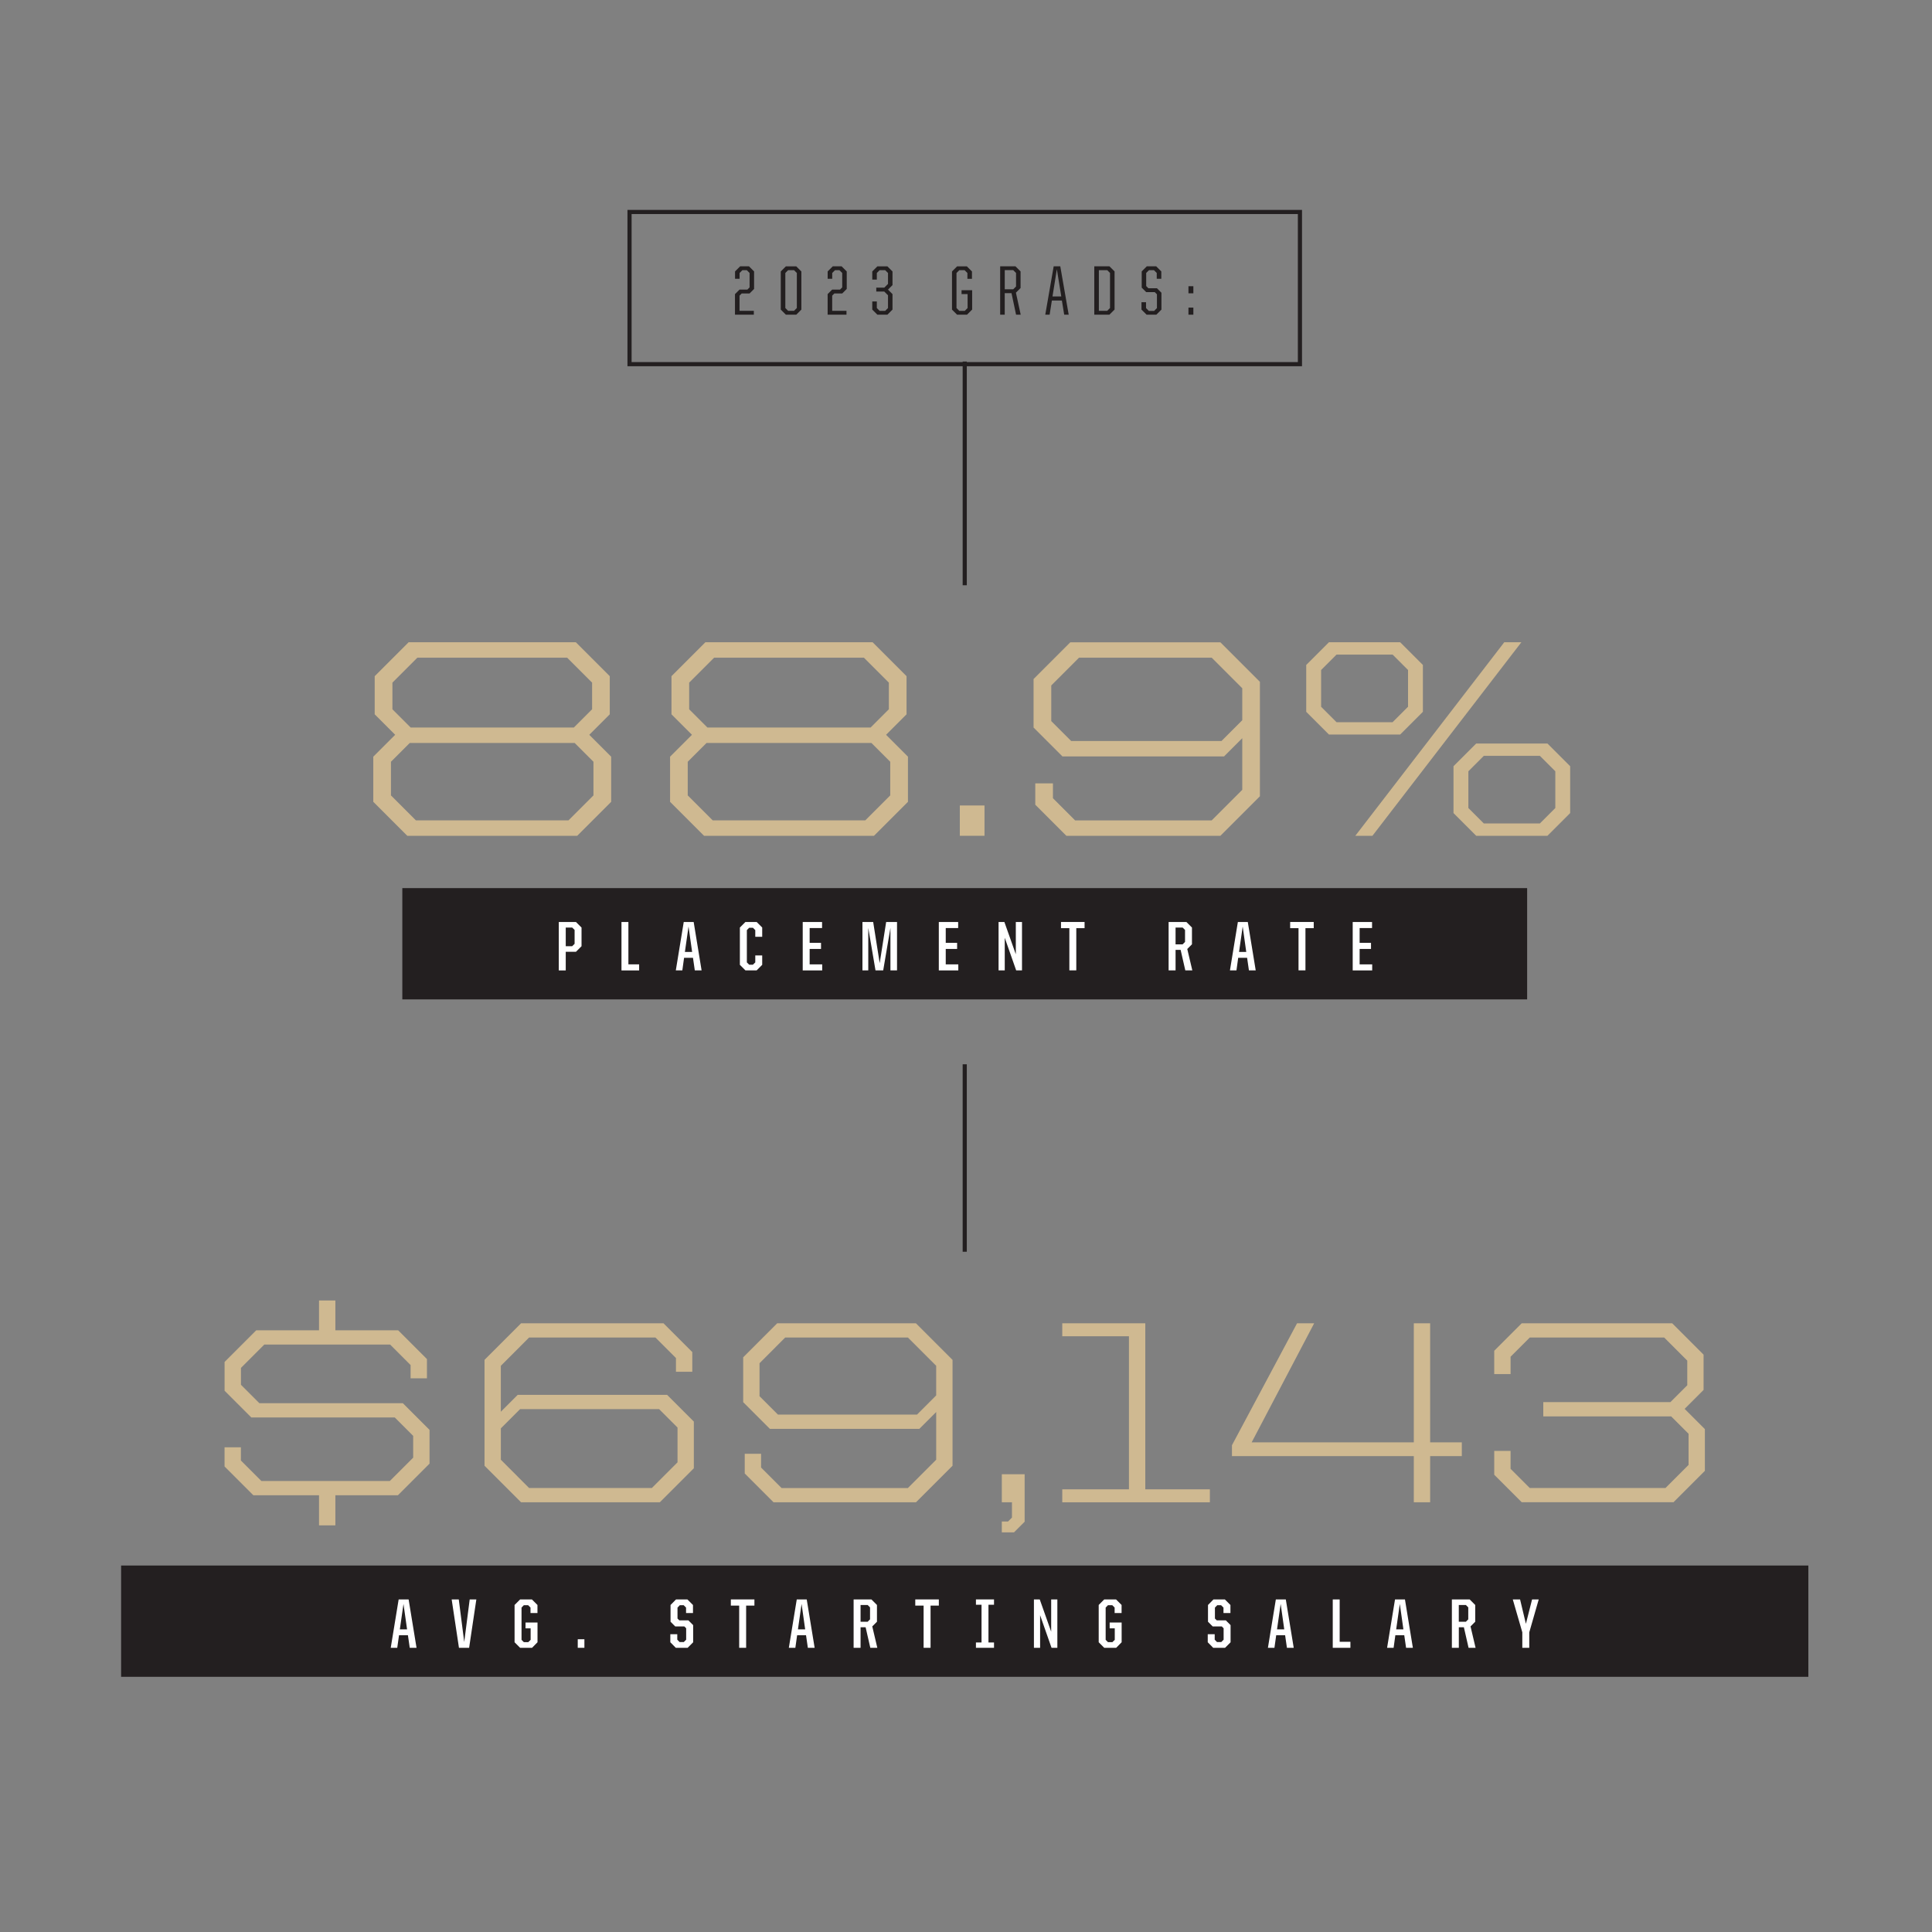 <?xml version="1.0" encoding="UTF-8"?>
<svg id="Layer_1" xmlns="http://www.w3.org/2000/svg" viewBox="0 0 700 700">
  <rect x="0" y="0" width="700" height="700" fill="#808080" stroke="none"/>
  <defs>
    <style>
      .cls-1 {
        fill: #cfb991;
      }

      .cls-1, .cls-2, .cls-3 {
        stroke-width: 0px;
      }

      .cls-2 {
        fill: #fff;
      }

      .cls-3 {
        fill: #231f20;
      }
    </style>
  </defs>
  <g>
    <path class="cls-1" d="M81.36,531.34v-6.96h5.92v4.79l7.43,7.43h46.53l8.46-8.46v-7.9l-6.67-6.67h-51.98l-9.68-9.68v-10.43l11.47-11.47h22.75v-10.81h5.92v10.81h22.75l10.43,10.43v6.96h-5.92v-4.79l-7.42-7.43h-45.59l-8.46,8.46v6.11l6.67,6.67h51.98l9.68,9.68v12.22l-11.47,11.47h-22.65v10.9h-5.92v-10.9h-23.78l-10.43-10.43Z"/>
    <path class="cls-1" d="M175.55,531.05v-38.35l13.25-13.25h51.6l10.43,10.43v7.14h-5.92v-4.98l-7.43-7.43h-45.78l-10.24,10.25v16.64l6.11-6.11h54.14l9.68,9.68v16.92l-12.31,12.31h-50.29l-13.25-13.25ZM236.17,539.14l9.31-9.31v-12.6l-6.67-6.67h-50.38l-6.96,6.96v11.37l10.24,10.25h44.46Z"/>
    <path class="cls-1" d="M269.83,533.87v-7.14h5.92v4.98l7.43,7.43h45.77l10.25-10.25v-17.29l-6.11,6.11h-54.14l-9.68-9.68v-16.26l12.31-12.31h50.29l13.25,13.25v38.35l-13.25,13.25h-51.6l-10.43-10.43ZM332.24,512.54l6.96-6.96v-10.72l-10.25-10.25h-44.46l-9.3,9.31v11.94l6.67,6.67h50.38Z"/>
    <path class="cls-1" d="M362.98,551.26h2.26l1.41-1.41v-5.55h-3.67v-10.15h8.27v17.2l-3.85,3.85h-4.42v-3.95Z"/>
    <path class="cls-1" d="M384.88,539.61h24.16v-55.46h-24.16v-4.7h30.08v60.16h23.4v4.7h-53.48v-4.7Z"/>
    <path class="cls-1" d="M512.25,527.58h-65.89v-3.95l23.59-44.18h6.2l-22.65,43.14h58.75v-43.14h5.92v43.14h11.47v4.98h-11.47v16.73h-5.92v-16.73Z"/>
    <path class="cls-1" d="M541.39,534.34v-8.65h5.92v6.49l6.96,6.96h49.16l8.37-8.37v-11.28l-6.3-6.3h-46.34v-5.17h46.06l6.11-6.11v-8.93l-8.37-8.37h-48.69l-6.96,6.96v6.3h-5.92v-8.46l9.96-9.96h54.52l11.37,11.37v12.78l-6.86,6.86,7.33,7.33v15.13l-11.37,11.37h-54.99l-9.96-9.96Z"/>
  </g>
  <rect class="cls-3" x="43.88" y="567.22" width="611.32" height="40.32"/>
  <g>
    <path class="cls-2" d="M144.44,579.5h3.61l2.87,17.53h-2.46l-.66-4.55h-3.23l-.64,4.55h-2.36l2.87-17.53ZM144.87,590.35h2.62l-1.3-9.22-1.32,9.22Z"/>
    <path class="cls-2" d="M163.65,579.5h2.57l1.98,15.42,1.98-15.42h2.41l-2.62,17.53h-3.68l-2.64-17.53Z"/>
    <path class="cls-2" d="M186.44,595.03v-13.52l2.01-2.01h4.27l2.01,2.01v2.92h-2.52v-1.98l-.86-.86h-1.55l-.84.86v11.69l.84.84h1.6l.86-.84v-4.17h-1.85v-2.11h4.34v7.16l-1.98,2.01h-4.32l-2.01-2.01Z"/>
    <path class="cls-2" d="M209.33,593.93h2.41v3.1h-2.41v-3.1Z"/>
    <path class="cls-2" d="M242.87,595.03v-2.92h2.52v1.98l.84.86h1.52l.86-.86v-4.14l-.66-.66h-3.3l-1.7-1.7v-6.07l1.98-2.01h4.14l2.01,2.01v2.92h-2.51v-1.98l-.86-.86h-1.4l-.84.86v3.96l.66.66h3.28l1.73,1.73v6.22l-2.01,2.01h-4.27l-1.98-2.01Z"/>
    <path class="cls-2" d="M267.82,581.74h-3.02v-2.24h8.54v2.24h-3v15.29h-2.52v-15.29Z"/>
    <path class="cls-2" d="M288.68,579.5h3.61l2.87,17.53h-2.46l-.66-4.55h-3.23l-.64,4.55h-2.36l2.87-17.53ZM289.11,590.35h2.62l-1.3-9.22-1.32,9.22Z"/>
    <path class="cls-2" d="M309.28,579.5h6.45l2.01,2.01v6.07l-1.7,1.7,1.83,7.75h-2.54l-1.7-7.44h-1.83v7.44h-2.52v-17.53ZM314.37,587.58l.86-.86v-4.34l-.86-.86h-2.57v6.07h2.57Z"/>
    <path class="cls-2" d="M334.64,581.74h-3.02v-2.24h8.54v2.24h-3v15.29h-2.52v-15.29Z"/>
    <path class="cls-2" d="M353.6,595.1h2.03v-13.67h-2.03v-1.93h6.55v1.93h-2.01v13.67h2.01v1.93h-6.55v-1.93Z"/>
    <path class="cls-2" d="M374.61,579.5h2.11l4.14,11.69v-11.69h2.24v17.53h-2.11l-4.14-11.81v11.81h-2.24v-17.53Z"/>
    <path class="cls-2" d="M398.08,595.03v-13.52l2.01-2.01h4.27l2.01,2.01v2.92h-2.52v-1.98l-.86-.86h-1.55l-.84.86v11.69l.84.84h1.6l.86-.84v-4.17h-1.85v-2.11h4.34v7.16l-1.98,2.01h-4.32l-2.01-2.01Z"/>
    <path class="cls-2" d="M437.59,595.03v-2.92h2.52v1.98l.84.86h1.53l.86-.86v-4.14l-.66-.66h-3.3l-1.7-1.7v-6.07l1.98-2.01h4.14l2.01,2.01v2.92h-2.52v-1.98l-.86-.86h-1.4l-.84.86v3.96l.66.66h3.28l1.73,1.73v6.22l-2.01,2.01h-4.27l-1.98-2.01Z"/>
    <path class="cls-2" d="M462.26,579.5h3.61l2.87,17.53h-2.46l-.66-4.55h-3.23l-.64,4.55h-2.36l2.87-17.53ZM462.69,590.35h2.62l-1.3-9.22-1.32,9.22Z"/>
    <path class="cls-2" d="M482.87,579.5h2.52v15.35h3.89v2.19h-6.4v-17.53Z"/>
    <path class="cls-2" d="M505.43,579.5h3.61l2.87,17.53h-2.46l-.66-4.55h-3.23l-.63,4.55h-2.36l2.87-17.53ZM505.86,590.35h2.62l-1.3-9.22-1.32,9.22Z"/>
    <path class="cls-2" d="M526.04,579.5h6.45l2.01,2.01v6.07l-1.7,1.7,1.83,7.75h-2.54l-1.7-7.44h-1.83v7.44h-2.52v-17.53ZM531.12,587.58l.86-.86v-4.34l-.86-.86h-2.57v6.07h2.57Z"/>
    <path class="cls-2" d="M551.57,591.44l-3.46-11.94h2.64l2.11,8.84,2.24-8.84h2.41l-3.43,11.94v5.59h-2.52v-5.59Z"/>
  </g>
  <rect class="cls-3" x="348.79" y="385.61" width="1.5" height="67.92"/>
  <g>
    <path class="cls-1" d="M135.25,290.52v-16.36l7.93-7.93-7.42-7.42v-13.82l12.3-12.3h60.57l12.3,12.3v13.82l-7.42,7.42,7.93,7.93v16.36l-12.3,12.3h-61.58l-12.3-12.3ZM205.98,297.23l9.04-9.04v-12.19l-6.81-6.81h-59.75l-6.81,6.81v12.19l9.04,9.04h55.28ZM207.92,263.59l6.61-6.61v-9.65l-9.04-9.04h-54.27l-9.04,9.04v9.65l6.61,6.61h59.14Z"/>
    <path class="cls-1" d="M242.78,290.52v-16.36l7.93-7.93-7.42-7.42v-13.82l12.3-12.3h60.57l12.3,12.3v13.82l-7.42,7.42,7.93,7.93v16.36l-12.3,12.3h-61.58l-12.3-12.3ZM313.51,297.23l9.04-9.04v-12.19l-6.81-6.81h-59.75l-6.81,6.81v12.19l9.04,9.04h55.28ZM315.44,263.59l6.61-6.61v-9.65l-9.04-9.04h-54.27l-9.04,9.04v9.65l6.61,6.61h59.14Z"/>
    <path class="cls-1" d="M347.76,291.84h8.94v10.98h-8.94v-10.98Z"/>
    <path class="cls-1" d="M375.1,291.54v-7.72h6.4v5.39l8.03,8.03h49.49l11.08-11.08v-18.7l-6.61,6.61h-58.54l-10.47-10.47v-17.58l13.31-13.31h54.37l14.33,14.33v41.46l-14.33,14.33h-55.79l-11.28-11.28ZM442.58,268.47l7.52-7.52v-11.58l-11.08-11.08h-48.07l-10.06,10.06v12.91l7.22,7.22h54.47Z"/>
    <path class="cls-1" d="M473.27,257.9v-16.97l8.23-8.23h25.81l8.23,8.23v16.97l-8.23,8.23h-25.81l-8.23-8.23ZM504.57,261.66l5.59-5.59v-13.31l-5.59-5.59h-20.32l-5.59,5.59v13.31l5.59,5.59h20.32ZM545.02,232.7h6.2l-53.96,70.12h-6.2l53.96-70.12ZM526.63,294.59v-16.97l8.23-8.23h25.81l8.23,8.23v16.97l-8.23,8.23h-25.81l-8.23-8.23ZM557.93,298.35l5.59-5.59v-13.31l-5.59-5.59h-20.32l-5.59,5.59v13.31l5.59,5.59h20.32Z"/>
  </g>
  <rect class="cls-3" x="145.77" y="321.78" width="407.54" height="40.32"/>
  <g>
    <path class="cls-2" d="M202.47,334.06h6.22l2.01,2.01v6.76l-2.01,2.01h-3.71v6.76h-2.52v-17.53ZM207.32,342.82l.87-.86v-5.03l-.87-.86h-2.34v6.76h2.34Z"/>
    <path class="cls-2" d="M225.16,334.06h2.52v15.35h3.89v2.19h-6.4v-17.53Z"/>
    <path class="cls-2" d="M247.72,334.06h3.61l2.87,17.53h-2.46l-.66-4.55h-3.23l-.63,4.55h-2.36l2.87-17.53ZM248.15,344.91h2.62l-1.3-9.22-1.32,9.22Z"/>
    <path class="cls-2" d="M268.07,349.58v-13.52l2.01-2.01h4.07l2.01,2.01v3.35h-2.51v-2.41l-.86-.86h-1.35l-.84.86v11.69l.84.84h1.35l.86-.84v-2.52h2.51v3.4l-2.01,2.01h-4.07l-2.01-2.01Z"/>
    <path class="cls-2" d="M290.84,334.06h7.01v2.19h-4.5v5.36h4.12v2.21h-4.12v5.59h4.55v2.19h-7.06v-17.53Z"/>
    <path class="cls-2" d="M312.48,334.06h3.89l2.36,14.91,2.34-14.91h3.94v17.53h-2.39v-15.4l-2.62,15.4h-2.79l-2.62-15.4v15.4h-2.11v-17.53Z"/>
    <path class="cls-2" d="M340.15,334.06h7.01v2.19h-4.5v5.36h4.12v2.21h-4.12v5.59h4.55v2.19h-7.06v-17.53Z"/>
    <path class="cls-2" d="M361.8,334.06h2.11l4.14,11.69v-11.69h2.24v17.53h-2.11l-4.14-11.81v11.81h-2.24v-17.53Z"/>
    <path class="cls-2" d="M387.44,336.29h-3.02v-2.24h8.54v2.24h-3v15.29h-2.51v-15.29Z"/>
    <path class="cls-2" d="M423.41,334.06h6.45l2.01,2.01v6.07l-1.7,1.7,1.83,7.75h-2.54l-1.7-7.44h-1.83v7.44h-2.52v-17.53ZM428.5,342.14l.86-.86v-4.34l-.86-.86h-2.57v6.07h2.57Z"/>
    <path class="cls-2" d="M448.49,334.06h3.61l2.87,17.53h-2.46l-.66-4.55h-3.23l-.63,4.55h-2.36l2.87-17.53ZM448.92,344.91h2.62l-1.29-9.22-1.32,9.22Z"/>
    <path class="cls-2" d="M470.47,336.29h-3.02v-2.24h8.54v2.24h-3v15.29h-2.51v-15.29Z"/>
    <path class="cls-2" d="M490.11,334.06h7.01v2.19h-4.5v5.36h4.12v2.21h-4.12v5.59h4.55v2.19h-7.06v-17.53Z"/>
  </g>
  <g>
    <path class="cls-3" d="M266.32,106.55l1.63-1.63h2.85l.79-.79v-5.23l-1.02-1.02h-1.58l-1.02,1.02v2.11h-1.65v-2.67l1.85-1.85h3.2l1.85,1.85v6.35l-1.63,1.63h-2.85l-.79.79v5.51h5.18v1.4h-6.83v-7.47Z"/>
    <path class="cls-3" d="M282.89,112.17v-13.82l1.85-1.85h3.76l1.85,1.85v13.82l-1.85,1.85h-3.76l-1.85-1.85ZM287.69,112.62l1.02-1.02v-12.7l-1.02-1.02h-2.13l-1.02,1.02v12.7l1.02,1.02h2.13Z"/>
    <path class="cls-3" d="M299.88,106.55l1.63-1.63h2.85l.79-.79v-5.23l-1.02-1.02h-1.58l-1.02,1.02v2.11h-1.65v-2.67l1.85-1.85h3.2l1.86,1.85v6.35l-1.63,1.63h-2.85l-.79.79v5.51h5.18v1.4h-6.83v-7.47Z"/>
    <path class="cls-3" d="M316.04,112.17v-2.95h1.65v2.39l1.02,1.02h2.01l1.02-1.02v-4.62l-1.35-1.35h-2.9v-1.42h2.9l1.35-1.35v-3.96l-1.02-1.02h-2.01l-1.02,1.02v2.39h-1.65v-2.95l1.85-1.85h3.63l1.85,1.85v4.95l-1.63,1.63,1.63,1.63v5.61l-1.85,1.85h-3.63l-1.85-1.85Z"/>
    <path class="cls-3" d="M344.93,112.17v-13.82l1.85-1.85h3.53l1.85,1.85v2.67h-1.65v-2.11l-1.02-1.02h-1.91l-1.02,1.02v12.7l1.02,1.02h1.98l1.02-1.02v-5.06h-2.19v-1.4h3.84v7.01l-1.86,1.85h-3.61l-1.85-1.85Z"/>
    <path class="cls-3" d="M362.38,96.49h5.54l1.85,1.85v6.02l-1.68,1.68,1.73,7.98h-1.68l-1.65-7.8h-2.46v7.8h-1.65v-17.53ZM367.11,104.82l1.02-1.02v-4.9l-1.02-1.02h-3.07v6.94h3.07Z"/>
    <path class="cls-3" d="M381.77,96.49h2.39l3.05,17.53h-1.63l-.84-5.13h-3.63l-.81,5.13h-1.58l3.05-17.53ZM381.34,107.41h3.18l-1.6-9.86-1.58,9.86Z"/>
    <path class="cls-3" d="M396.48,96.49h5.49l1.86,1.85v13.82l-1.86,1.85h-5.49v-17.53ZM401.16,112.62l1.02-1.02v-12.7l-1.02-1.02h-3.02v14.74h3.02Z"/>
    <path class="cls-3" d="M413.58,112.17v-2.67h1.65v2.13l1.02,1.02h1.91l1.02-1.02v-5l-.79-.79h-3.1l-1.63-1.63v-5.87l1.85-1.85h3.4l1.85,1.85v2.67h-1.65v-2.11l-1.02-1.02h-1.78l-1.02,1.02v4.75l.79.79h3.1l1.63,1.63v6.1l-1.85,1.85h-3.53l-1.85-1.85Z"/>
    <path class="cls-3" d="M430.6,103.7h1.78v2.57h-1.78v-2.57ZM430.6,111.45h1.78v2.57h-1.78v-2.57Z"/>
  </g>
  <path class="cls-3" d="M471.74,132.69h-244.4v-56.64h244.4v56.64ZM228.84,131.19h241.4v-53.64h-241.4v53.64Z"/>
  <rect class="cls-3" x="348.79" y="130.99" width="1.5" height="81.06"/>
</svg>